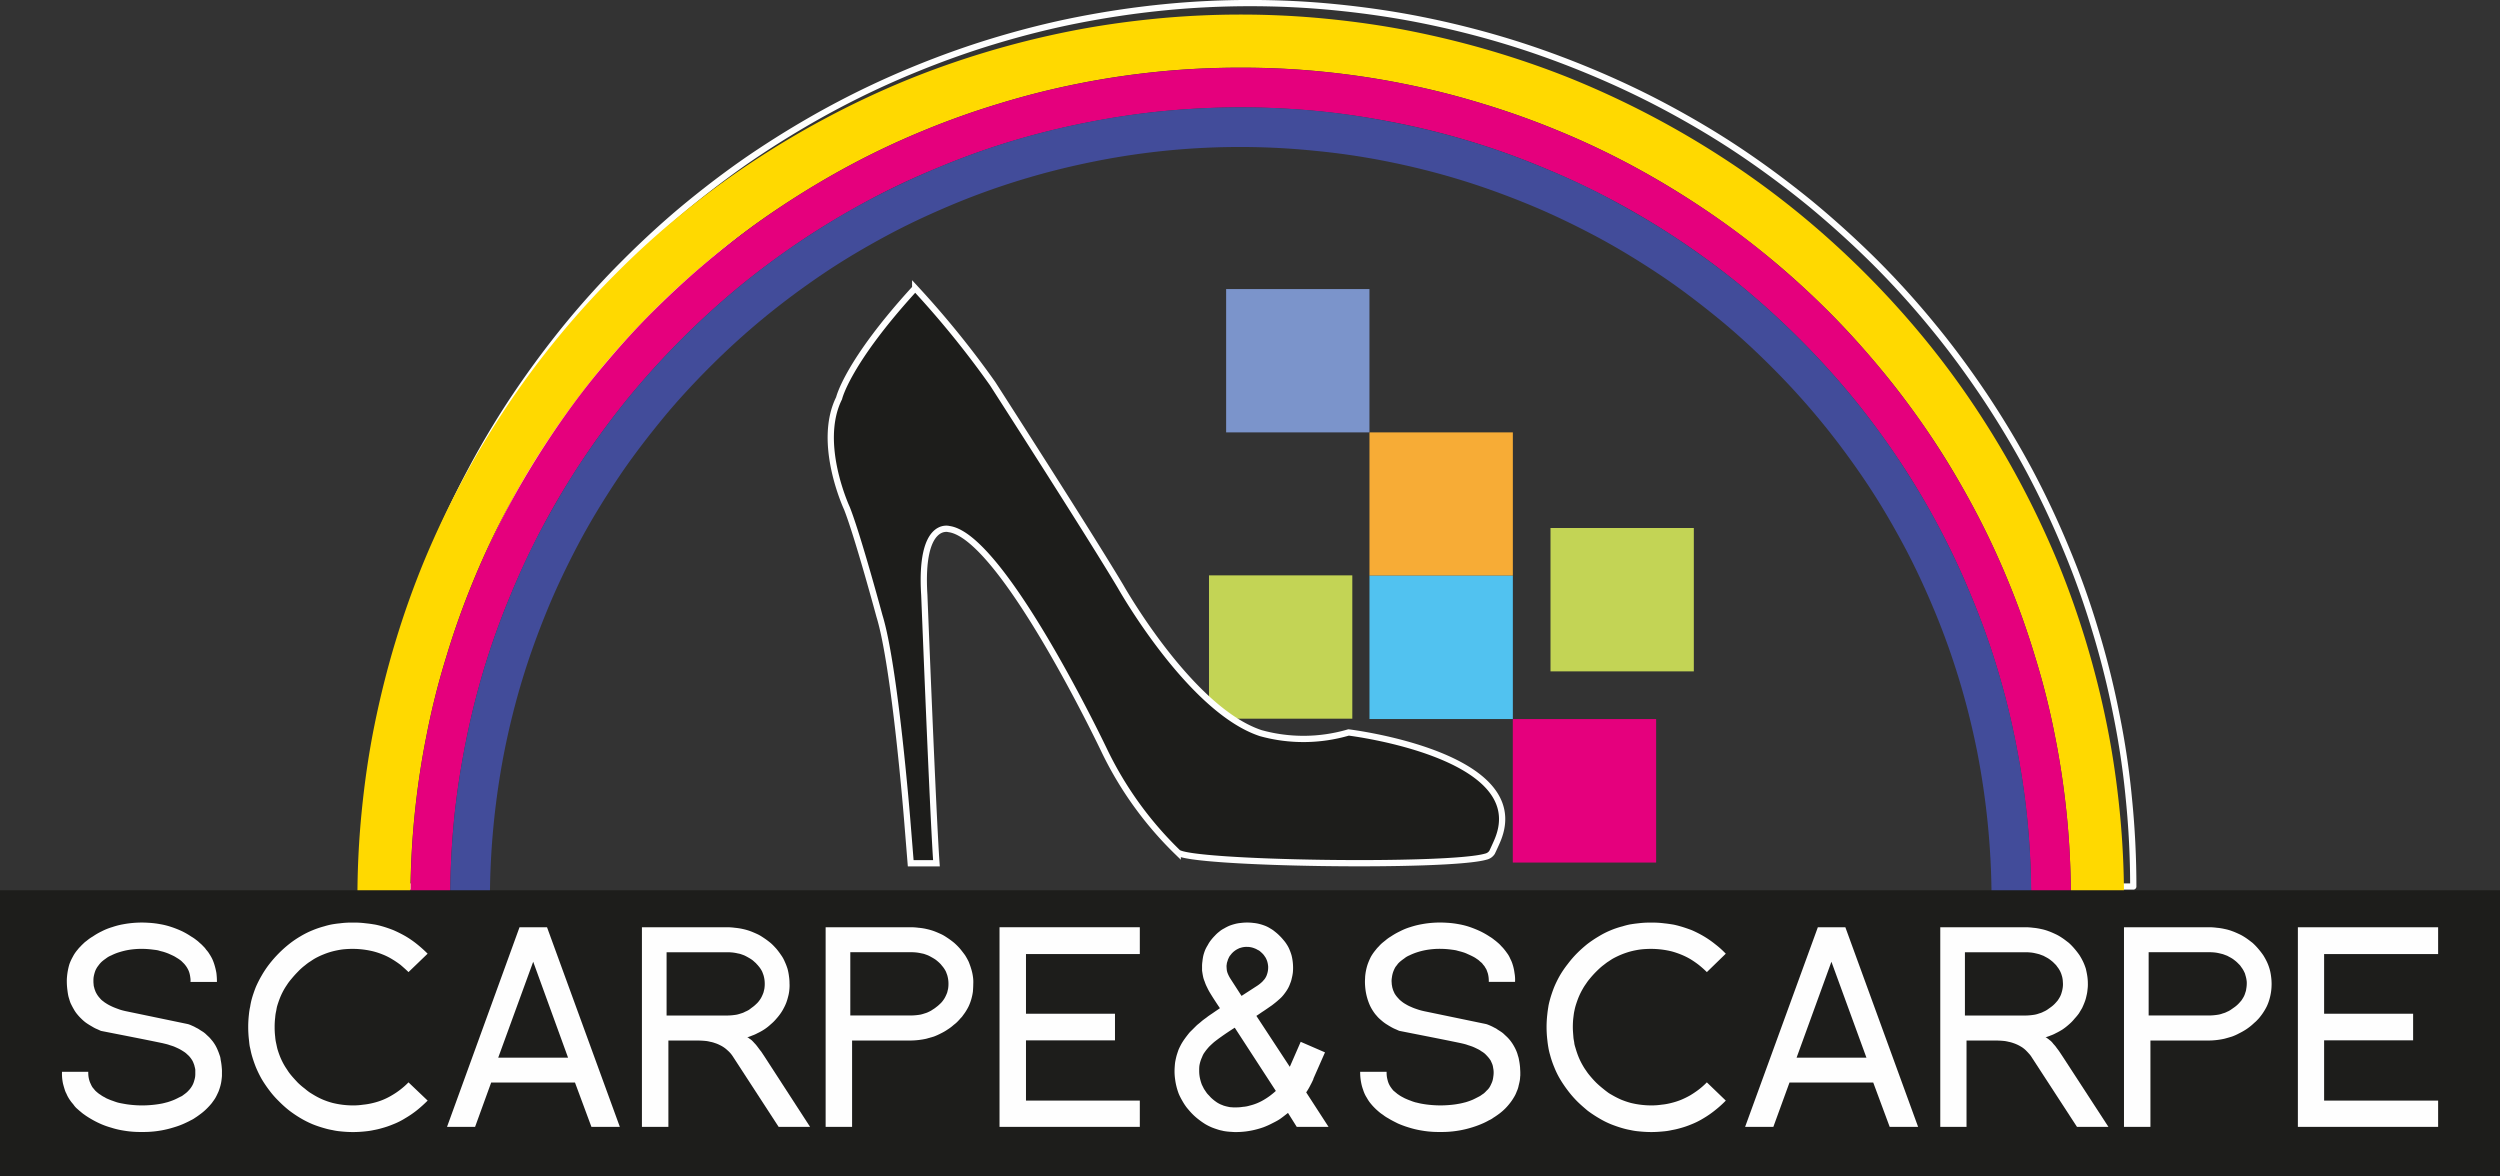 <svg xmlns="http://www.w3.org/2000/svg" width="200" height="94.095" viewBox="0 0 200 94.095">
  <rect x="0" y="0" width="200" height="94.095" fill="#333333" stroke="none"/>
  <g id="Logos_S_S" data-name="Logos / S&amp;S" transform="translate(0 -1.11)">
    <g id="Logo_Scarpe_Scarpe" data-name="Logo Scarpe&amp;Scarpe" transform="translate(0 1.36)">
      <path id="Fill_1" data-name="Fill 1" d="M67.65,44.846H79.116V33.38H67.65Z" transform="translate(29.069 12.399)" fill="#c3d455"/>
      <path id="Fill_2" data-name="Fill 2" d="M86.76,42.2H98.226V30.73H86.76Z" transform="translate(37.28 11.26)" fill="#c3d455"/>
      <path id="Fill_3" data-name="Fill 3" d="M68.61,28.826H80.076V17.36H68.61Z" transform="translate(29.481 5.515)" fill="#7b94cb"/>
      <path id="Fill_4" data-name="Fill 4" d="M76.63,36.846H88.1V25.38H76.63Z" transform="translate(32.928 8.961)" fill="#f7ac36"/>
      <path id="Fill_5" data-name="Fill 5" d="M76.63,44.866H88.1V33.4H76.63Z" transform="translate(32.928 12.407)" fill="#51c2f0"/>
      <path id="Fill_6" data-name="Fill 6" d="M84.65,52.9H96.116V41.42H84.65Z" transform="translate(36.374 15.854)" fill="#e5007d"/>
      <path id="Stroke_7" data-name="Stroke 7" d="M161.845,72.03c0-2.316-.114-4.632-.343-6.934a64.8,64.8,0,0,0-1.015-6.848,68.169,68.169,0,0,0-1.687-6.734,65.457,65.457,0,0,0-2.33-6.519q-1.33-3.217-2.959-6.276-1.651-3.067-3.574-5.948c-1.287-1.916-2.659-3.789-4.132-5.576a68.7,68.7,0,0,0-4.646-5.133q-2.466-2.445-5.147-4.661c-1.787-1.458-3.646-2.845-5.562-4.132s-3.917-2.473-5.948-3.56-4.132-2.073-6.276-2.959-4.318-1.673-6.534-2.345-4.446-1.23-6.72-1.687S100.411,1.932,98.11,1.7s-4.618-.343-6.92-.343-4.632.114-6.934.343-4.589.572-6.848,1.015S72.89,3.733,70.674,4.405,66.285,5.864,64.14,6.75s-4.232,1.873-6.262,2.959S53.846,12,51.93,13.269s-3.789,2.674-5.576,4.132-3.5,3.031-5.133,4.661a68.887,68.887,0,0,0-4.661,5.133c-1.458,1.787-2.845,3.66-4.132,5.576a67.386,67.386,0,0,0-3.56,5.948c-1.087,2.044-2.087,4.132-2.974,6.276s-1.658,4.3-2.33,6.519-1.23,4.461-1.687,6.734-.786,4.546-1.015,6.848-.343,4.618-.343,6.934h4.246c0-2.173.1-4.346.315-6.505a64.887,64.887,0,0,1,.958-6.448c.429-2.145.958-4.246,1.587-6.334s1.358-4.132,2.187-6.133,1.773-3.975,2.788-5.89a65.018,65.018,0,0,1,3.36-5.59,66.9,66.9,0,0,1,13.082-14.44A62.97,62.97,0,0,1,54.289,16.8a61.423,61.423,0,0,1,5.59-3.345,63.315,63.315,0,0,1,5.89-2.788,62.678,62.678,0,0,1,6.133-2.2c2.087-.629,4.189-1.158,6.319-1.587s4.289-.743,6.448-.958,4.346-.315,6.519-.315,4.346.1,6.505.315,4.318.543,6.448.958,4.246.958,6.319,1.587a62.937,62.937,0,0,1,6.148,2.2,65.1,65.1,0,0,1,5.89,2.788,63.441,63.441,0,0,1,5.59,3.345,62.751,62.751,0,0,1,5.233,3.889,66.869,66.869,0,0,1,13.1,14.44c1.2,1.8,2.316,3.674,3.345,5.59a65.087,65.087,0,0,1,2.788,5.89c.829,2,1.573,4.06,2.2,6.133a64.013,64.013,0,0,1,1.573,6.334,64.885,64.885,0,0,1,.958,6.448c.214,2.159.329,4.332.329,6.505Z" transform="translate(8.817 -1.36)" fill="none" stroke="#fefefe" stroke-linecap="round" stroke-linejoin="round" stroke-width="0.5"/>
      <g id="Group" transform="translate(28.594 0.915)">
        <path id="Fill_9" data-name="Fill 9" d="M161.325,72.67c0-2.316-.114-4.632-.343-6.934s-.558-4.589-1.015-6.863-1.015-4.5-1.687-6.72-1.444-4.389-2.33-6.534a72.232,72.232,0,0,0-6.534-12.21,68.513,68.513,0,0,0-4.132-5.576,72.038,72.038,0,0,0-9.793-9.793,68.514,68.514,0,0,0-5.576-4.132,72.233,72.233,0,0,0-12.21-6.534c-2.13-.886-4.318-1.658-6.534-2.33s-4.461-1.23-6.72-1.687-4.561-.786-6.863-1.015S92.972,2,90.67,2s-4.632.114-6.934.343-4.589.558-6.863,1.015-4.5,1.015-6.72,1.687-4.389,1.444-6.534,2.33a72.233,72.233,0,0,0-12.21,6.534,68.519,68.519,0,0,0-5.576,4.132A65.894,65.894,0,0,0,40.7,22.7,69.722,69.722,0,0,0,31.909,33.41a72.233,72.233,0,0,0-6.534,12.21q-1.33,3.217-2.33,6.534c-.672,2.216-1.23,4.461-1.687,6.72s-.786,4.561-1.015,6.863S20,70.354,20,72.67h4.232c.014-2.187.114-4.361.329-6.519s.529-4.318.958-6.448a60.057,60.057,0,0,1,1.587-6.319,65.073,65.073,0,0,1,2.187-6.133c.829-2.016,1.759-3.975,2.788-5.9s2.145-3.774,3.36-5.59,2.5-3.546,3.874-5.233,2.845-3.288,4.375-4.832,3.16-2.988,4.832-4.375,3.431-2.674,5.233-3.874,3.674-2.33,5.59-3.36a63.568,63.568,0,0,1,5.9-2.788,65.075,65.075,0,0,1,6.133-2.187A63.8,63.8,0,0,1,77.7,7.519c2.13-.429,4.289-.743,6.448-.958s4.332-.315,6.519-.315,4.346.1,6.505.315,4.318.529,6.448.958a63.8,63.8,0,0,1,6.319,1.587,65.072,65.072,0,0,1,6.133,2.187,63.567,63.567,0,0,1,5.9,2.788q2.874,1.544,5.59,3.36c1.8,1.2,3.546,2.5,5.233,3.874s3.288,2.845,4.832,4.375,2.988,3.16,4.375,4.832,2.674,3.431,3.889,5.233,2.316,3.674,3.346,5.59,1.959,3.889,2.788,5.9a65.067,65.067,0,0,1,2.187,6.133,60.055,60.055,0,0,1,1.587,6.319c.429,2.13.743,4.289.958,6.448s.315,4.332.315,6.519Z" transform="translate(-20 -2)" fill="#ffd900"/>
        <path id="Fill_11" data-name="Fill 11" d="M155.8,71.394c0-2.187-.1-4.361-.315-6.519s-.529-4.318-.958-6.448a60.051,60.051,0,0,0-1.587-6.319,65.072,65.072,0,0,0-2.187-6.133c-.829-2.016-1.759-3.975-2.788-5.9s-2.145-3.774-3.346-5.59-2.516-3.546-3.889-5.233-2.845-3.288-4.375-4.832-3.16-2.988-4.832-4.375-3.431-2.674-5.233-3.874-3.674-2.33-5.59-3.36a63.568,63.568,0,0,0-5.9-2.788,65.072,65.072,0,0,0-6.133-2.187,63.8,63.8,0,0,0-6.319-1.587c-2.13-.429-4.289-.743-6.448-.958s-4.332-.315-6.505-.315-4.361.1-6.519.315-4.318.529-6.448.958a63.8,63.8,0,0,0-6.319,1.587,65.074,65.074,0,0,0-6.133,2.187,63.568,63.568,0,0,0-5.9,2.788q-2.874,1.544-5.59,3.36c-1.8,1.2-3.546,2.5-5.233,3.874s-3.288,2.845-4.832,4.375-2.988,3.16-4.375,4.832-2.674,3.431-3.874,5.233-2.33,3.674-3.36,5.59-1.959,3.889-2.788,5.9a65.074,65.074,0,0,0-2.187,6.133,60.057,60.057,0,0,0-1.587,6.319c-.429,2.13-.743,4.289-.958,6.448s-.315,4.332-.315,6.519h3.174c0-2.073.1-4.146.3-6.2s.515-4.1.915-6.133.9-4.046,1.5-6.033a60.331,60.331,0,0,1,2.1-5.833c.786-1.916,1.673-3.789,2.645-5.619s2.044-3.6,3.188-5.318,2.388-3.388,3.7-4.99A65.643,65.643,0,0,1,49.262,22.5c1.6-1.315,3.274-2.545,4.99-3.7s3.5-2.2,5.318-3.188,3.7-1.859,5.619-2.645a60.331,60.331,0,0,1,5.833-2.1c1.987-.6,4-1.1,6.033-1.5s4.075-.715,6.133-.915,4.132-.3,6.2-.3,4.132.1,6.191.3,4.1.515,6.148.915,4.032.9,6.019,1.5a60.33,60.33,0,0,1,5.833,2.1c1.916.786,3.789,1.673,5.619,2.645s3.6,2.044,5.318,3.188,3.388,2.388,4.99,3.7a65.646,65.646,0,0,1,8.764,8.764c1.315,1.6,2.545,3.274,3.7,4.99s2.216,3.5,3.188,5.318,1.859,3.7,2.645,5.619a60.337,60.337,0,0,1,2.1,5.833c.6,1.987,1.1,4,1.5,6.033s.715,4.075.915,6.133.3,4.132.3,6.2Z" transform="translate(-18.724 -0.724)" fill="#e5007d"/>
        <path id="Fill_13" data-name="Fill 13" d="M151.675,70.44c0-2.073-.1-4.146-.3-6.2s-.515-4.1-.915-6.133-.9-4.046-1.5-6.033a60.333,60.333,0,0,0-2.1-5.833c-.786-1.916-1.673-3.789-2.645-5.619s-2.044-3.6-3.188-5.318-2.388-3.388-3.7-4.99a65.646,65.646,0,0,0-8.764-8.764c-1.6-1.315-3.274-2.545-4.99-3.7s-3.5-2.2-5.318-3.188-3.7-1.859-5.619-2.645a60.331,60.331,0,0,0-5.833-2.1c-1.987-.6-3.989-1.1-6.019-1.5S96.689,7.69,94.63,7.49s-4.132-.3-6.191-.3-4.146.1-6.2.3S78.117,8,76.1,8.405a61.972,61.972,0,0,0-6.033,1.5,60.33,60.33,0,0,0-5.833,2.1c-1.916.786-3.789,1.673-5.619,2.645s-3.6,2.044-5.318,3.188-3.388,2.388-4.99,3.7a65.644,65.644,0,0,0-8.764,8.764c-1.315,1.6-2.545,3.274-3.7,4.99s-2.2,3.5-3.188,5.318-1.859,3.7-2.645,5.619a60.33,60.33,0,0,0-2.1,5.833c-.6,1.987-1.1,4-1.5,6.033s-.715,4.075-.915,6.133-.3,4.132-.3,6.2h3.174a62.042,62.042,0,0,1,1.158-11.724c.386-1.93.858-3.832,1.43-5.719s1.244-3.732,1.987-5.547,1.6-3.6,2.516-5.333S37.4,38.7,38.486,37.056s2.273-3.2,3.517-4.732,2.573-2.974,3.96-4.361,2.845-2.716,4.361-3.96,3.1-2.416,4.732-3.517,3.331-2.1,5.061-3.031,3.517-1.759,5.333-2.516S69.11,13.524,71,12.952s3.789-1.044,5.719-1.43a59.147,59.147,0,0,1,17.6-.858,57.347,57.347,0,0,1,5.833.858c1.93.386,3.832.858,5.719,1.43s3.732,1.244,5.547,1.987,3.6,1.6,5.333,2.516,3.417,1.944,5.061,3.031,3.2,2.273,4.732,3.517,2.974,2.573,4.361,3.96,2.716,2.845,3.96,4.361,2.416,3.1,3.517,4.732,2.1,3.331,3.031,5.061,1.759,3.517,2.516,5.333,1.415,3.66,1.987,5.547,1.044,3.789,1.43,5.719A62.039,62.039,0,0,1,148.5,70.44Z" transform="translate(-17.77 0.23)" fill="#424c9a"/>
      </g>
      <path id="Fill_15" data-name="Fill 15" d="M0,73.875H200V51H0Z" transform="translate(0 19.97)" fill="#1d1d1b"/>
      <g id="Combined_Shape" data-name="Combined Shape" transform="translate(4.957 73.554)">
        <path id="Fill_17" data-name="Fill 17" d="M139.8,69.04H128.58V53.07H139.8v2.145h-9.121V59.99h7.12v2.13h-7.12v4.818H139.8Z" transform="translate(50.293 -52.695)" fill="#fefefe"/>
        <path id="Fill_18" data-name="Fill 18" d="M130.616,57a4.3,4.3,0,0,1,.043.615,4.6,4.6,0,0,1-.043.615,4.5,4.5,0,0,1-.129.6,3.919,3.919,0,0,1-.214.572,4.608,4.608,0,0,1-.272.472,3.386,3.386,0,0,1-.214.3,2.993,2.993,0,0,1-.2.243c-.071.071-.143.157-.229.229s-.157.143-.272.243a4.5,4.5,0,0,1-.472.357,5.486,5.486,0,0,1-.558.315,4.109,4.109,0,0,1-.572.257q-.279.086-.6.172a6.033,6.033,0,0,1-1.244.143h-4.675V69.04H118.85V53.07h6.791a4.863,4.863,0,0,1,.643.043,4.442,4.442,0,0,1,.629.1,3.684,3.684,0,0,1,.6.172c.2.071.386.157.572.243s.372.2.543.315.329.243.5.372a4.779,4.779,0,0,1,.458.472,6.282,6.282,0,0,1,.4.515,5.137,5.137,0,0,1,.3.543,3.915,3.915,0,0,1,.214.572A3.867,3.867,0,0,1,130.616,57Zm-2.059,1.3a1.05,1.05,0,0,0,.071-.286,2.509,2.509,0,0,0,.043-.572,2.415,2.415,0,0,0-.114-.558.748.748,0,0,0-.086-.229,1.564,1.564,0,0,0-.114-.214,1.451,1.451,0,0,0-.129-.186,1.092,1.092,0,0,0-.114-.157l-.157-.157a1.969,1.969,0,0,0-.243-.214,2.044,2.044,0,0,0-.286-.2c-.1-.057-.214-.114-.315-.172l-.343-.129c-.114-.029-.229-.057-.357-.086a2.765,2.765,0,0,0-.386-.057,3.483,3.483,0,0,0-.386-.014h-4.818v5.061h4.818a4.729,4.729,0,0,0,.786-.071,1.959,1.959,0,0,0,.343-.1,1.312,1.312,0,0,0,.329-.129,1.345,1.345,0,0,0,.315-.172c.086-.057.186-.129.286-.2a2.333,2.333,0,0,0,.286-.243c.086-.086.172-.186.257-.286a3.428,3.428,0,0,0,.186-.3A1.566,1.566,0,0,0,128.558,58.3Z" transform="translate(46.112 -52.695)" fill="#fefefe" fill-rule="evenodd"/>
        <path id="Fill_19" data-name="Fill 19" d="M117.391,61.734c-.129.057-.272.1-.4.143.029.014.057.014.071.029a.874.874,0,0,1,.086.057c.029.029.086.057.129.1s.1.071.157.129a1.432,1.432,0,0,1,.186.214,2.863,2.863,0,0,1,.2.229c.086.129.186.243.272.372s.172.257.257.386l3.674,5.647h-2.516l-3.617-5.562a1.66,1.66,0,0,0-.229-.3c-.086-.1-.172-.186-.257-.272a2.226,2.226,0,0,0-.286-.229c-.114-.071-.214-.129-.329-.186s-.257-.114-.386-.157a2.442,2.442,0,0,0-.372-.1c-.114-.029-.2-.043-.272-.057a6.986,6.986,0,0,0-.772-.043h-2.316V69.04h-2.1V53.07h6.791a4.863,4.863,0,0,1,.643.043,4.442,4.442,0,0,1,.629.1,3.683,3.683,0,0,1,.6.172c.2.071.386.157.572.243s.372.2.543.315.329.243.5.372a4.776,4.776,0,0,1,.457.472,6.281,6.281,0,0,1,.4.515,5.136,5.136,0,0,1,.3.543,4.463,4.463,0,0,1,.214.558c.043.2.086.386.114.586a3.851,3.851,0,0,1,.043.572,3.022,3.022,0,0,1-.029.515,2.812,2.812,0,0,1-.086.5,2.724,2.724,0,0,1-.143.486c-.057.157-.129.315-.2.472l-.257.429a4.384,4.384,0,0,1-.343.415,3.324,3.324,0,0,1-.443.458,4.813,4.813,0,0,1-.529.415,5.408,5.408,0,0,1-.543.3A2.5,2.5,0,0,1,117.391,61.734Zm.886-3.431a2.093,2.093,0,0,0,.071-.286,1.9,1.9,0,0,0,.029-.572,1.83,1.83,0,0,0-.1-.558,1.491,1.491,0,0,0-.086-.229,1.565,1.565,0,0,0-.114-.214,1.451,1.451,0,0,0-.129-.186c-.043-.057-.071-.1-.114-.157l-.157-.157a1.968,1.968,0,0,0-.243-.214,2.044,2.044,0,0,0-.286-.2c-.1-.057-.214-.114-.315-.172l-.343-.129c-.114-.029-.229-.057-.357-.086a2.766,2.766,0,0,0-.386-.057,3.483,3.483,0,0,0-.386-.014h-4.818v5.061h4.818a4.729,4.729,0,0,0,.786-.071,1.958,1.958,0,0,0,.343-.1,1.311,1.311,0,0,0,.329-.129,1.988,1.988,0,0,0,.3-.157l.3-.214a2.333,2.333,0,0,0,.286-.243c.086-.086.172-.186.257-.286a3.418,3.418,0,0,0,.186-.3A1.566,1.566,0,0,0,118.278,58.3Z" transform="translate(41.694 -52.695)" fill="#fefefe" fill-rule="evenodd"/>
        <path id="Fill_20" data-name="Fill 20" d="M111.489,69.04h-2.273L107.9,65.494H101.2L99.909,69.04H97.65l5.819-15.97h2.2Zm-6.934-13.21-2.788,7.677h5.59Z" transform="translate(37.002 -52.695)" fill="#fefefe" fill-rule="evenodd"/>
        <path id="Fill_21" data-name="Fill 21" d="M100.88,67.05a8.9,8.9,0,0,1-.858.772,7.73,7.73,0,0,1-.929.643,6.168,6.168,0,0,1-.972.486,7.138,7.138,0,0,1-.929.315,6.008,6.008,0,0,1-.629.143,4.48,4.48,0,0,1-.629.1c-.286.029-.643.057-1.015.057a10.034,10.034,0,0,1-1.015-.057,4.736,4.736,0,0,1-.643-.1,5.87,5.87,0,0,1-.615-.143c-.257-.071-.6-.186-.929-.315a6.853,6.853,0,0,1-.972-.486,9.486,9.486,0,0,1-.929-.615c-.286-.243-.572-.486-.844-.758a8.348,8.348,0,0,1-.729-.844,9.652,9.652,0,0,1-.629-.929,6.759,6.759,0,0,1-.472-.972,7.139,7.139,0,0,1-.315-.929,5.152,5.152,0,0,1-.143-.615c-.029-.172-.057-.357-.086-.629a8.91,8.91,0,0,1,0-2.016c.029-.272.057-.443.086-.629s.071-.357.143-.615.186-.6.315-.929a8.5,8.5,0,0,1,.472-.958,7.985,7.985,0,0,1,.629-.915,8.347,8.347,0,0,1,.729-.844,10.248,10.248,0,0,1,.829-.743,9.3,9.3,0,0,1,.915-.615,6.7,6.7,0,0,1,.958-.486,6.618,6.618,0,0,1,.944-.315,5.586,5.586,0,0,1,.615-.157c.186-.029.372-.057.643-.086A7.427,7.427,0,0,1,94.9,52.81a7.512,7.512,0,0,1,1.044.057c.272.029.458.057.643.086s.357.071.615.143.6.186.944.315a8.61,8.61,0,0,1,.958.486,7.728,7.728,0,0,1,.929.643,7.089,7.089,0,0,1,.844.758L99.364,56.77a8.322,8.322,0,0,0-.643-.572,7.306,7.306,0,0,0-.686-.472,5.712,5.712,0,0,0-.729-.357,6.745,6.745,0,0,0-.758-.257,7,7,0,0,0-1.644-.2,7.777,7.777,0,0,0-.815.043,6.859,6.859,0,0,0-.815.157,6.744,6.744,0,0,0-.758.257,7.166,7.166,0,0,0-.658.315c-.172.1-.286.186-.4.257s-.214.157-.386.286-.372.315-.572.515-.386.415-.515.572a3.73,3.73,0,0,0-.286.386,3.97,3.97,0,0,0-.257.4,5.617,5.617,0,0,0-.329.658c-.1.243-.186.5-.243.686s-.086.343-.114.472-.043.272-.071.486-.043.486-.043.772.029.558.043.772.057.343.071.486.057.272.114.458a6.906,6.906,0,0,0,.243.7,5.617,5.617,0,0,0,.329.658,3.971,3.971,0,0,0,.257.4,3.73,3.73,0,0,0,.286.386c.129.157.315.372.515.572a7.491,7.491,0,0,0,.572.5c.172.143.272.214.386.3s.229.143.4.243a7.034,7.034,0,0,0,.658.329,6.742,6.742,0,0,0,.758.257,6.967,6.967,0,0,0,1.63.2,5.39,5.39,0,0,0,.829-.057,4.936,4.936,0,0,0,.8-.143,5.875,5.875,0,0,0,.758-.243,6.883,6.883,0,0,0,.729-.357,7.5,7.5,0,0,0,.7-.472,6.125,6.125,0,0,0,.643-.572l1.515,1.458Z" transform="translate(32.228 -52.806)" fill="#fefefe"/>
        <path id="Fill_22" data-name="Fill 22" d="M88.92,64.749v.3c-.014.086-.014.186-.029.315s-.057.3-.1.472a1.933,1.933,0,0,1-.157.486,2.38,2.38,0,0,1-.229.472,4.037,4.037,0,0,1-.3.443,4.973,4.973,0,0,1-.372.429,4.446,4.446,0,0,1-.472.415c-.172.129-.357.257-.5.343a1.494,1.494,0,0,1-.343.2c-.1.057-.2.114-.415.214a7.562,7.562,0,0,1-.9.343,8.116,8.116,0,0,1-2.073.372q-.515.021-1.029,0a7.872,7.872,0,0,1-1.015-.114,7.189,7.189,0,0,1-.958-.229,7.615,7.615,0,0,1-.9-.329c-.286-.143-.572-.286-.772-.415a2.594,2.594,0,0,1-.415-.272,2.792,2.792,0,0,1-.329-.243c-.1-.086-.2-.172-.286-.257s-.186-.186-.272-.286-.157-.186-.229-.286a3.415,3.415,0,0,1-.186-.3,2.209,2.209,0,0,1-.172-.315,2.954,2.954,0,0,1-.129-.343,3.271,3.271,0,0,1-.129-.443,4.49,4.49,0,0,1-.1-.972h2.116a2.753,2.753,0,0,0,.014.343,2.419,2.419,0,0,0,.071.343,1.642,1.642,0,0,0,.257.558,3.138,3.138,0,0,0,.2.257c.086.071.172.143.243.2a1.065,1.065,0,0,0,.172.129,2.365,2.365,0,0,0,.357.214,1.7,1.7,0,0,0,.229.114c.1.043.229.1.357.143a3.529,3.529,0,0,0,.415.143c.143.029.286.071.443.1s.315.057.572.086a9.138,9.138,0,0,0,.972.057,9.433,9.433,0,0,0,.986-.057c.257-.029.4-.057.558-.086s.315-.071.486-.114a5.3,5.3,0,0,0,.558-.2c.186-.086.372-.186.486-.243s.172-.1.229-.143.114-.071.186-.129a3.018,3.018,0,0,0,.214-.214,1.139,1.139,0,0,0,.214-.243,1.629,1.629,0,0,0,.143-.272,1.7,1.7,0,0,0,.114-.286,1.861,1.861,0,0,0,.057-.3,2.131,2.131,0,0,0,.029-.3,1.642,1.642,0,0,0-.014-.272l-.043-.257a1.071,1.071,0,0,0-.071-.229c-.029-.071-.071-.157-.1-.229a2.356,2.356,0,0,0-.3-.386,2.639,2.639,0,0,0-.2-.2A2.007,2.007,0,0,0,85.8,63.1a1.66,1.66,0,0,0-.315-.186c-.114-.057-.229-.114-.372-.172s-.3-.1-.458-.157-.315-.086-.486-.129c-1.644-.343-3.288-.658-4.932-.986-.114-.043-.214-.1-.329-.143a3.223,3.223,0,0,1-.315-.157c-.1-.057-.2-.114-.286-.172a2.728,2.728,0,0,1-.3-.2c-.114-.086-.229-.186-.357-.3s-.214-.229-.329-.357a3.93,3.93,0,0,1-.272-.4,3,3,0,0,1-.214-.429,4.558,4.558,0,0,1-.3-1.129,5.352,5.352,0,0,1-.043-.629c0-.172.014-.286.014-.4a4.284,4.284,0,0,1,.2-1,5.416,5.416,0,0,1,.257-.6,3.756,3.756,0,0,1,.4-.572,2.2,2.2,0,0,1,.243-.272,2.437,2.437,0,0,1,.272-.272c.1-.086.2-.157.3-.243a2.809,2.809,0,0,1,.386-.272,5.514,5.514,0,0,1,.729-.415,4.747,4.747,0,0,1,.844-.343,6.586,6.586,0,0,1,.915-.229,8.116,8.116,0,0,1,1.959-.114,7.225,7.225,0,0,1,.972.114,5.929,5.929,0,0,1,.9.229,8.676,8.676,0,0,1,.844.343,6.294,6.294,0,0,1,.729.415,2.809,2.809,0,0,1,.386.272c.1.071.2.157.3.243s.172.157.257.257a2.578,2.578,0,0,1,.257.286c.086.1.172.229.257.343a2.156,2.156,0,0,1,.214.4,2.332,2.332,0,0,1,.186.458,3.761,3.761,0,0,1,.143.658,2.96,2.96,0,0,1,.043.715H86.4a2.756,2.756,0,0,0-.014-.343,2.427,2.427,0,0,0-.057-.315c-.029-.1-.071-.2-.1-.286s-.1-.172-.143-.257-.129-.157-.186-.243-.157-.143-.243-.229-.186-.143-.286-.214-.214-.129-.329-.186-.243-.114-.372-.172a2.421,2.421,0,0,0-.386-.143c-.129-.043-.272-.071-.415-.114s-.286-.057-.5-.086a6.909,6.909,0,0,0-.844-.057,6.219,6.219,0,0,0-.9.057,5.36,5.36,0,0,0-.858.186,4.565,4.565,0,0,0-.729.286,1.52,1.52,0,0,0-.386.229c-.1.071-.2.143-.286.214a1.841,1.841,0,0,0-.243.229c-.057.086-.129.172-.186.243a2.158,2.158,0,0,0-.129.257,2,2,0,0,0-.157.572,1.76,1.76,0,0,0-.029.286c0,.086.014.186.014.272l.043.257c.029.086.043.157.071.229s.071.157.1.229a1.953,1.953,0,0,0,.3.4,1.325,1.325,0,0,0,.2.2c.071.057.157.129.243.186s.214.129.315.186.243.114.372.172.3.114.472.172a4.825,4.825,0,0,0,.486.129L86.2,60.931a3.122,3.122,0,0,1,.329.129,3.227,3.227,0,0,1,.315.157,1.168,1.168,0,0,1,.286.172c.1.057.186.114.272.172s.172.129.243.2.157.143.243.229a3.076,3.076,0,0,1,.272.315,3.324,3.324,0,0,1,.243.372,3.482,3.482,0,0,1,.2.4,2.441,2.441,0,0,1,.129.386,1.72,1.72,0,0,1,.086.343,5.089,5.089,0,0,1,.086.629c0,.114.014.214.014.315" transform="translate(27.747 -52.807)" fill="#fefefe"/>
        <path id="Fill_23" data-name="Fill 23" d="M76.829,65.307h.014a5.4,5.4,0,0,1-.243.5,4.825,4.825,0,0,1-.343.586l1.787,2.759H75.5l-.7-1.115c-.2.157-.4.315-.6.458s-.429.257-.658.372a6.162,6.162,0,0,1-.7.315,7.022,7.022,0,0,1-.729.214,6.365,6.365,0,0,1-1.415.172,3.243,3.243,0,0,1-.4-.014,4.872,4.872,0,0,1-.658-.071c-.1-.029-.214-.043-.357-.086s-.357-.114-.543-.186a4.269,4.269,0,0,1-.572-.286,5.959,5.959,0,0,1-.529-.372,4.733,4.733,0,0,1-.486-.429c-.157-.157-.3-.329-.443-.5a4.445,4.445,0,0,1-.357-.543,5.148,5.148,0,0,1-.286-.558,5.041,5.041,0,0,1-.3-1.2,4.4,4.4,0,0,1-.043-.6c0-.2.014-.386.029-.572s.057-.372.1-.558.1-.343.157-.515.143-.329.229-.5a4.321,4.321,0,0,1,.3-.472c.1-.143.214-.286.315-.415s.2-.214.3-.315.186-.186.3-.3.257-.214.386-.329.286-.229.429-.329c.172-.143.357-.257.543-.386s.357-.243.543-.372c-.272-.4-.543-.815-.786-1.215a4.63,4.63,0,0,1-.243-.458,2.7,2.7,0,0,1-.186-.443,2.284,2.284,0,0,1-.114-.329c-.043-.186-.071-.372-.1-.558v-.315a2.389,2.389,0,0,1,.029-.429,4.377,4.377,0,0,1,.071-.458,4.018,4.018,0,0,1,.143-.443,2.73,2.73,0,0,1,.214-.4,2.38,2.38,0,0,1,.257-.4,3.748,3.748,0,0,1,.315-.357,2.422,2.422,0,0,1,.343-.315,1.816,1.816,0,0,1,.386-.257,3.772,3.772,0,0,1,.415-.214,4.019,4.019,0,0,1,.443-.143,2.656,2.656,0,0,1,.486-.086,4.019,4.019,0,0,1,1.015,0,2.89,2.89,0,0,1,.486.086,4.019,4.019,0,0,1,.443.143,2.278,2.278,0,0,1,.415.214,2.158,2.158,0,0,1,.372.257,3.438,3.438,0,0,1,.343.3,3.9,3.9,0,0,1,.329.357,2.7,2.7,0,0,1,.286.386,2.278,2.278,0,0,1,.214.415,4.041,4.041,0,0,1,.157.443,4.111,4.111,0,0,1,.1,1.387,4.056,4.056,0,0,1-.086.443,2,2,0,0,1-.129.415,2.412,2.412,0,0,1-.172.386,3.325,3.325,0,0,1-.243.372,3.04,3.04,0,0,1-.257.315,2.945,2.945,0,0,1-.229.214c-.186.172-.372.315-.558.458-.272.186-.529.372-.8.543-.143.1-.286.2-.443.3l2.674,4.075.872-2,1.944.844ZM73,55.6c-.043-.057-.086-.129-.129-.186a1.424,1.424,0,0,0-.143-.157c-.057-.057-.114-.1-.172-.157a.912.912,0,0,0-.2-.114.873.873,0,0,0-.2-.1,1.552,1.552,0,0,0-.4-.114.815.815,0,0,0-.186-.014,1.462,1.462,0,0,0-.558.071.512.512,0,0,0-.157.057,1.608,1.608,0,0,0-.3.172c-.043.029-.086.071-.129.1l-.129.129c-.029.043-.071.086-.1.129a.513.513,0,0,0-.1.143c-.029.043-.043.1-.071.143a.8.8,0,0,0-.057.172.924.924,0,0,0-.057.186c-.014.071-.014.129-.029.2a3.767,3.767,0,0,0,.029.4c.014.057.029.114.043.157a2.572,2.572,0,0,0,.243.486l.886,1.373,1.215-.786a2.09,2.09,0,0,0,.186-.129,1.514,1.514,0,0,0,.172-.143.819.819,0,0,0,.157-.157,1.177,1.177,0,0,0,.229-.315.875.875,0,0,0,.071-.172,1.664,1.664,0,0,0,.1-.572.944.944,0,0,0-.014-.2A1.57,1.57,0,0,0,73,55.6Zm-2.459,5.619c-.357.229-.729.472-1.087.729-.186.129-.372.272-.558.415-.129.114-.272.243-.429.4-.043.057-.086.1-.157.186s-.143.186-.214.286-.129.229-.172.343a2.629,2.629,0,0,0-.214.7,3.231,3.231,0,0,0-.014.372,2.791,2.791,0,0,0,.1.772,3.453,3.453,0,0,0,.114.357l.172.343c.071.1.143.214.214.315s.172.186.257.286.172.172.272.257.186.143.286.214a2.311,2.311,0,0,0,.257.143c.086.043.186.071.272.114a4.235,4.235,0,0,0,.543.129c.086,0,.172.014.243.014h.286a3.2,3.2,0,0,0,.486-.043,2.28,2.28,0,0,0,.543-.1,4.007,4.007,0,0,0,1.072-.429,5.525,5.525,0,0,0,.529-.343c.172-.129.329-.257.486-.4Z" transform="translate(23.282 -52.808)" fill="#fefefe" fill-rule="evenodd"/>
        <path id="Fill_24" data-name="Fill 24" d="M67.153,69.04H55.93V53.07H67.153v2.145H58.046V59.99h7.12v2.13h-7.12v4.818h9.107Z" transform="translate(19.075 -52.695)" fill="#fefefe"/>
        <path id="Fill_25" data-name="Fill 25" d="M57.981,57a2.909,2.909,0,0,1,.029.615c0,.2-.014.4-.029.615a4.5,4.5,0,0,1-.129.6,3.917,3.917,0,0,1-.214.572,4.608,4.608,0,0,1-.272.472c-.086.129-.157.214-.214.3s-.143.157-.214.243-.143.157-.214.229-.157.143-.286.243a3.377,3.377,0,0,1-.472.357,4.122,4.122,0,0,1-.543.315,5.03,5.03,0,0,1-.572.257l-.6.172a6.17,6.17,0,0,1-1.258.143H48.316V69.04H46.2V53.07h6.791a4.863,4.863,0,0,1,.643.043,4.331,4.331,0,0,1,.643.1,4.734,4.734,0,0,1,.6.172c.186.071.386.157.572.243s.357.2.529.315.343.243.5.372a4.9,4.9,0,0,1,.472.472c.143.172.272.343.4.515a5.134,5.134,0,0,1,.3.543c.071.186.143.372.2.572A3.879,3.879,0,0,1,57.981,57Zm-2.059,1.3c.029-.1.043-.186.071-.286a2.517,2.517,0,0,0,.029-.572,2.4,2.4,0,0,0-.1-.558c-.029-.071-.057-.157-.086-.229s-.071-.143-.114-.214-.086-.129-.129-.186-.086-.1-.129-.157-.071-.086-.143-.157-.157-.143-.243-.214-.2-.143-.3-.2-.2-.114-.315-.172-.214-.086-.329-.129-.229-.057-.357-.086a3.593,3.593,0,0,0-.386-.057,3.745,3.745,0,0,0-.4-.014H48.173v5.061h4.818a4.9,4.9,0,0,0,.8-.071,3.1,3.1,0,0,0,.343-.1,1.565,1.565,0,0,0,.329-.129,1.609,1.609,0,0,0,.3-.172,2.043,2.043,0,0,0,.286-.2,2.333,2.333,0,0,0,.286-.243,1.606,1.606,0,0,0,.257-.286,1.712,1.712,0,0,0,.186-.3A3.271,3.271,0,0,0,55.922,58.3Z" transform="translate(14.894 -52.695)" fill="#fefefe" fill-rule="evenodd"/>
        <path id="Fill_26" data-name="Fill 26" d="M44.741,61.734c-.129.057-.257.1-.386.143a.109.109,0,0,0,.071.029c.014.014.043.029.071.057s.086.057.143.1.086.071.143.129.129.143.2.214a2.611,2.611,0,0,1,.186.229c.1.129.186.257.286.372l.257.386,3.66,5.647H46.857L43.24,63.478a2.727,2.727,0,0,0-.214-.3,2.436,2.436,0,0,0-.272-.272,2.227,2.227,0,0,0-.286-.229,2.444,2.444,0,0,0-.329-.186,2.411,2.411,0,0,0-.386-.157,2.068,2.068,0,0,0-.372-.1c-.114-.029-.186-.043-.272-.057a6.986,6.986,0,0,0-.772-.043h-2.3V69.04H35.92V53.07h6.791a4.863,4.863,0,0,1,.643.043,5.007,5.007,0,0,1,.643.1,4.734,4.734,0,0,1,.6.172c.186.071.386.157.572.243s.357.2.529.315.343.243.5.372.315.3.472.472a6.03,6.03,0,0,1,.386.515,2.572,2.572,0,0,1,.3.543,4.463,4.463,0,0,1,.214.558,4.241,4.241,0,0,1,.114.586,3.85,3.85,0,0,1,.043.572,3.054,3.054,0,0,1-.014.515,2.813,2.813,0,0,1-.086.5,4.82,4.82,0,0,1-.143.486,3.442,3.442,0,0,1-.214.472,3.4,3.4,0,0,1-.257.429,4.169,4.169,0,0,1-.329.415,3.457,3.457,0,0,1-.458.458,3.758,3.758,0,0,1-.529.415,4.193,4.193,0,0,1-.543.3A2.5,2.5,0,0,1,44.741,61.734Zm.9-3.431c.029-.1.043-.186.071-.286a2.517,2.517,0,0,0,.029-.572,2.4,2.4,0,0,0-.1-.558c-.029-.071-.057-.157-.086-.229s-.071-.143-.114-.214-.086-.129-.129-.186-.086-.1-.129-.157a1.72,1.72,0,0,1-.143-.157c-.071-.057-.157-.143-.243-.214s-.2-.143-.3-.2-.2-.114-.315-.172-.214-.086-.329-.129-.243-.057-.357-.086a3.593,3.593,0,0,0-.386-.057,3.745,3.745,0,0,0-.4-.014H37.893v5.061h4.818a4.9,4.9,0,0,0,.8-.071,3.1,3.1,0,0,0,.343-.1,1.214,1.214,0,0,0,.315-.129,2.152,2.152,0,0,0,.315-.157c.1-.071.186-.143.286-.214a2.333,2.333,0,0,0,.286-.243,1.606,1.606,0,0,0,.257-.286,1.712,1.712,0,0,0,.186-.3A3.271,3.271,0,0,0,45.642,58.3Z" transform="translate(10.477 -52.695)" fill="#fefefe" fill-rule="evenodd"/>
        <path id="Fill_27" data-name="Fill 27" d="M28.244,67.05a11,11,0,0,1-.858.772,7.871,7.871,0,0,1-.944.643,5.611,5.611,0,0,1-.972.486,7.139,7.139,0,0,1-.929.315,5.87,5.87,0,0,1-.615.143,5.134,5.134,0,0,1-.643.1,9.037,9.037,0,0,1-2.03,0,4.48,4.48,0,0,1-.629-.1,5.146,5.146,0,0,1-.615-.143,9.1,9.1,0,0,1-.944-.315,7.706,7.706,0,0,1-.972-.486,9.3,9.3,0,0,1-.915-.615,8.59,8.59,0,0,1-.844-.758,6.973,6.973,0,0,1-.743-.844,9.649,9.649,0,0,1-.629-.929,8.692,8.692,0,0,1-.472-.972c-.129-.329-.243-.672-.315-.929s-.1-.443-.143-.615-.057-.357-.086-.629a8.911,8.911,0,0,1,0-2.016,4.86,4.86,0,0,1,.1-.629,5.326,5.326,0,0,1,.129-.615c.071-.257.186-.6.315-.929a8.61,8.61,0,0,1,.486-.958,7.868,7.868,0,0,1,.615-.915,9.531,9.531,0,0,1,1.573-1.587,7.7,7.7,0,0,1,.9-.615,6.854,6.854,0,0,1,.972-.486,7.136,7.136,0,0,1,.929-.315,5.73,5.73,0,0,1,.629-.157c.172-.029.357-.057.643-.086a7.167,7.167,0,0,1,1.029-.057,7.3,7.3,0,0,1,1.029.057c.286.029.458.057.643.086s.372.071.629.143.6.186.929.315a10.271,10.271,0,0,1,.972.486,7.73,7.73,0,0,1,.929.643,10.345,10.345,0,0,1,.844.758l-1.53,1.473c-.2-.2-.415-.386-.629-.572a7.507,7.507,0,0,0-.7-.472,4.765,4.765,0,0,0-.715-.357,6.107,6.107,0,0,0-.772-.257,6.968,6.968,0,0,0-1.63-.2,7.847,7.847,0,0,0-.829.043,7.206,7.206,0,0,0-.8.157,5.889,5.889,0,0,0-.758.257,5.724,5.724,0,0,0-.658.315c-.172.1-.286.186-.4.257s-.229.157-.386.286a4.522,4.522,0,0,0-.572.515c-.2.2-.386.415-.515.572a4.2,4.2,0,0,0-.3.386c-.071.114-.157.229-.257.4a5.62,5.62,0,0,0-.329.658c-.1.243-.186.5-.243.686s-.071.343-.1.472a3.247,3.247,0,0,0-.071.486,5.95,5.95,0,0,0-.043.772,6.107,6.107,0,0,0,.043.772,3.247,3.247,0,0,0,.071.486c.029.129.057.272.1.458a6.91,6.91,0,0,0,.243.7,5.62,5.62,0,0,0,.329.658c.1.172.186.286.257.4s.157.229.286.386.329.372.515.572a5.512,5.512,0,0,0,.586.5,4.2,4.2,0,0,0,.386.3c.114.071.229.143.4.243a5.619,5.619,0,0,0,.658.329,5.888,5.888,0,0,0,.758.257,6.785,6.785,0,0,0,1.63.2,5.207,5.207,0,0,0,.815-.057,5.408,5.408,0,0,0,.815-.143,5.208,5.208,0,0,0,1.473-.6,6,6,0,0,0,.7-.472,6.127,6.127,0,0,0,.643-.572Z" transform="translate(1.011 -52.806)" fill="#fefefe"/>
        <path id="Fill_28" data-name="Fill 28" d="M16.267,64.749v.3c0,.086-.014.186-.029.315a3.325,3.325,0,0,1-.086.472,4.834,4.834,0,0,1-.157.486c-.071.157-.143.315-.229.472s-.2.3-.3.443a5.224,5.224,0,0,1-.386.429,4.446,4.446,0,0,1-.472.415c-.172.129-.343.257-.486.343a1.869,1.869,0,0,1-.343.2c-.1.057-.214.114-.429.214a6.029,6.029,0,0,1-.9.343,8.007,8.007,0,0,1-2.073.372q-.515.021-1.029,0a7.872,7.872,0,0,1-1.015-.114,6.5,6.5,0,0,1-.944-.229,6.128,6.128,0,0,1-.9-.329,7.7,7.7,0,0,1-.786-.415c-.186-.114-.3-.186-.415-.272a2.631,2.631,0,0,1-.315-.243c-.114-.086-.2-.172-.3-.257s-.186-.186-.257-.286-.157-.186-.229-.286-.143-.2-.2-.3a2.152,2.152,0,0,1-.157-.315,1.549,1.549,0,0,1-.143-.343c-.043-.129-.086-.286-.129-.443a3.732,3.732,0,0,1-.086-.972h2.1a2.755,2.755,0,0,0,.014.343,2.423,2.423,0,0,0,.071.343,1.7,1.7,0,0,0,.114.286,1.63,1.63,0,0,0,.143.272l.214.257a2.861,2.861,0,0,0,.229.2,1.1,1.1,0,0,0,.186.129,1.823,1.823,0,0,0,.357.214.966.966,0,0,0,.214.114c.1.043.229.1.357.143s.272.1.415.143.3.071.458.1.3.057.558.086a8.413,8.413,0,0,0,1.959,0c.257-.029.415-.057.572-.086s.3-.071.472-.114a5.3,5.3,0,0,0,.558-.2c.2-.086.372-.186.5-.243s.172-.1.229-.143.1-.071.172-.129a1.572,1.572,0,0,0,.229-.214,1.645,1.645,0,0,0,.2-.243,1.642,1.642,0,0,0,.257-.558,1.846,1.846,0,0,0,.071-.3,2.112,2.112,0,0,0,.014-.3v-.272a1.662,1.662,0,0,0-.057-.257,1.071,1.071,0,0,0-.071-.229,1.588,1.588,0,0,0-.1-.229,2.235,2.235,0,0,0-.286-.386c-.071-.071-.143-.129-.214-.2a1.786,1.786,0,0,0-.243-.172,3.615,3.615,0,0,0-.315-.186c-.114-.057-.243-.114-.372-.172s-.3-.1-.458-.157-.329-.086-.486-.129c-1.644-.343-3.288-.658-4.947-.986-.1-.043-.214-.1-.315-.143a2.151,2.151,0,0,1-.315-.157L5.659,61c-.086-.057-.186-.114-.3-.2s-.229-.186-.343-.3a3.9,3.9,0,0,1-.329-.357,2.468,2.468,0,0,1-.272-.4c-.086-.143-.157-.286-.229-.429s-.114-.315-.172-.5-.086-.415-.114-.629a5.357,5.357,0,0,1-.043-.629,3.242,3.242,0,0,1,.014-.4,5.114,5.114,0,0,1,.186-1,3.711,3.711,0,0,1,.272-.6,2.873,2.873,0,0,1,.386-.572,2.2,2.2,0,0,1,.243-.272c.086-.1.186-.186.272-.272s.2-.157.3-.243a3.131,3.131,0,0,1,.4-.272,5.273,5.273,0,0,1,.715-.415,4.882,4.882,0,0,1,.858-.343,5.93,5.93,0,0,1,.9-.229,8.116,8.116,0,0,1,1.959-.114,7.224,7.224,0,0,1,.972.114,5.93,5.93,0,0,1,.9.229,7.66,7.66,0,0,1,.858.343,5.979,5.979,0,0,1,.715.415,3.131,3.131,0,0,1,.4.272,2.334,2.334,0,0,1,.286.243,2.313,2.313,0,0,1,.272.257,1.6,1.6,0,0,1,.243.286,1.955,1.955,0,0,1,.257.343,3.636,3.636,0,0,1,.229.4,3.94,3.94,0,0,1,.172.458,5.589,5.589,0,0,1,.157.658,5.819,5.819,0,0,1,.043.715H13.751a1.381,1.381,0,0,0-.014-.343,2.424,2.424,0,0,0-.057-.315,1.682,1.682,0,0,0-.1-.286,2.313,2.313,0,0,0-.143-.257,2.75,2.75,0,0,0-.186-.243l-.229-.229a2.727,2.727,0,0,0-.3-.214c-.1-.057-.2-.129-.315-.186s-.243-.114-.372-.172-.257-.1-.386-.143-.286-.071-.415-.114-.286-.057-.515-.086a6.866,6.866,0,0,0-.829-.057,6.419,6.419,0,0,0-.915.057,5.539,5.539,0,0,0-.844.186,4.082,4.082,0,0,0-.729.286,1.648,1.648,0,0,0-.4.229c-.1.071-.2.143-.286.214a1.73,1.73,0,0,0-.229.229c-.071.086-.129.172-.186.243a2.313,2.313,0,0,0-.143.257A2.606,2.606,0,0,0,6,57.185a1.823,1.823,0,0,0-.014.286A1.73,1.73,0,0,0,6,57.743.81.81,0,0,0,6.045,58a1.071,1.071,0,0,0,.071.229,1.107,1.107,0,0,0,.1.229,1.874,1.874,0,0,0,.286.4,1.325,1.325,0,0,0,.2.2c.086.057.157.129.257.186a3.054,3.054,0,0,0,.315.186c.114.057.229.114.372.172s.3.114.458.172a5.116,5.116,0,0,0,.5.129l4.947,1.029a2.245,2.245,0,0,1,.329.129,2.153,2.153,0,0,1,.315.157,1.608,1.608,0,0,1,.3.172c.086.057.186.114.272.172s.172.129.243.2.157.143.243.229.172.2.272.315a3.325,3.325,0,0,1,.243.372,3.422,3.422,0,0,1,.186.4c.057.129.1.272.143.386s.057.229.071.343a5.092,5.092,0,0,1,.086.629,2.423,2.423,0,0,1,.014.315" transform="translate(-3.468 -52.807)" fill="#fefefe"/>
        <path id="Fill_29" data-name="Fill 29" d="M34.7,63.507h-5.59l2.8-7.677ZM33.016,53.07h-2.2l-5.8,15.97h2.245l1.287-3.546h6.705l1.315,3.546h2.273Z" transform="translate(5.789 -52.695)" fill="#fefefe" fill-rule="evenodd"/>
      </g>
      <path id="Fill_31" data-name="Fill 31" d="M99.82,61.5c-.057.143-.357.8-.429.944a.8.8,0,0,1-.5.343c-3.045.886-23.69.572-24.648-.343a28.662,28.662,0,0,1-5.833-8.063s-8.164-17.214-12.467-17.8c0,0-2.345-.686-1.973,5.276,0,0,.7,17.743.972,21.46H52.883l-.272-3.36s-.986-12.424-2.23-16.427c0,0-1.716-6.362-2.6-8.607,0,0-2.43-5.19-.629-8.807,0,0,.643-2.859,6.09-8.807a74.672,74.672,0,0,1,6.191,7.635s7.706,11.981,10.237,16.227c0,0,5.562,9.879,11.223,11.738a12.81,12.81,0,0,0,7.02-.057s14.812,1.787,11.909,8.65" transform="translate(19.974 5.494)" fill="#1d1d1b"/>
      <path id="Stroke_33" data-name="Stroke 33" d="M99.82,61.5c-.057.143-.357.8-.429.944a.8.8,0,0,1-.5.343c-3.045.886-23.69.572-24.648-.343a28.662,28.662,0,0,1-5.833-8.063s-8.164-17.214-12.467-17.8c0,0-2.345-.686-1.973,5.276,0,0,.7,17.743.972,21.46H52.883l-.272-3.36s-.986-12.424-2.23-16.427c0,0-1.716-6.362-2.6-8.607,0,0-2.43-5.19-.629-8.807,0,0,.643-2.859,6.09-8.807a74.672,74.672,0,0,1,6.191,7.635s7.706,11.981,10.237,16.227c0,0,5.562,9.879,11.223,11.738a12.81,12.81,0,0,0,7.02-.057S102.722,54.639,99.82,61.5Z" transform="translate(19.974 5.494)" fill="none" stroke="#fefefe" stroke-width="0.5"/>
    </g>
  </g>
</svg>
